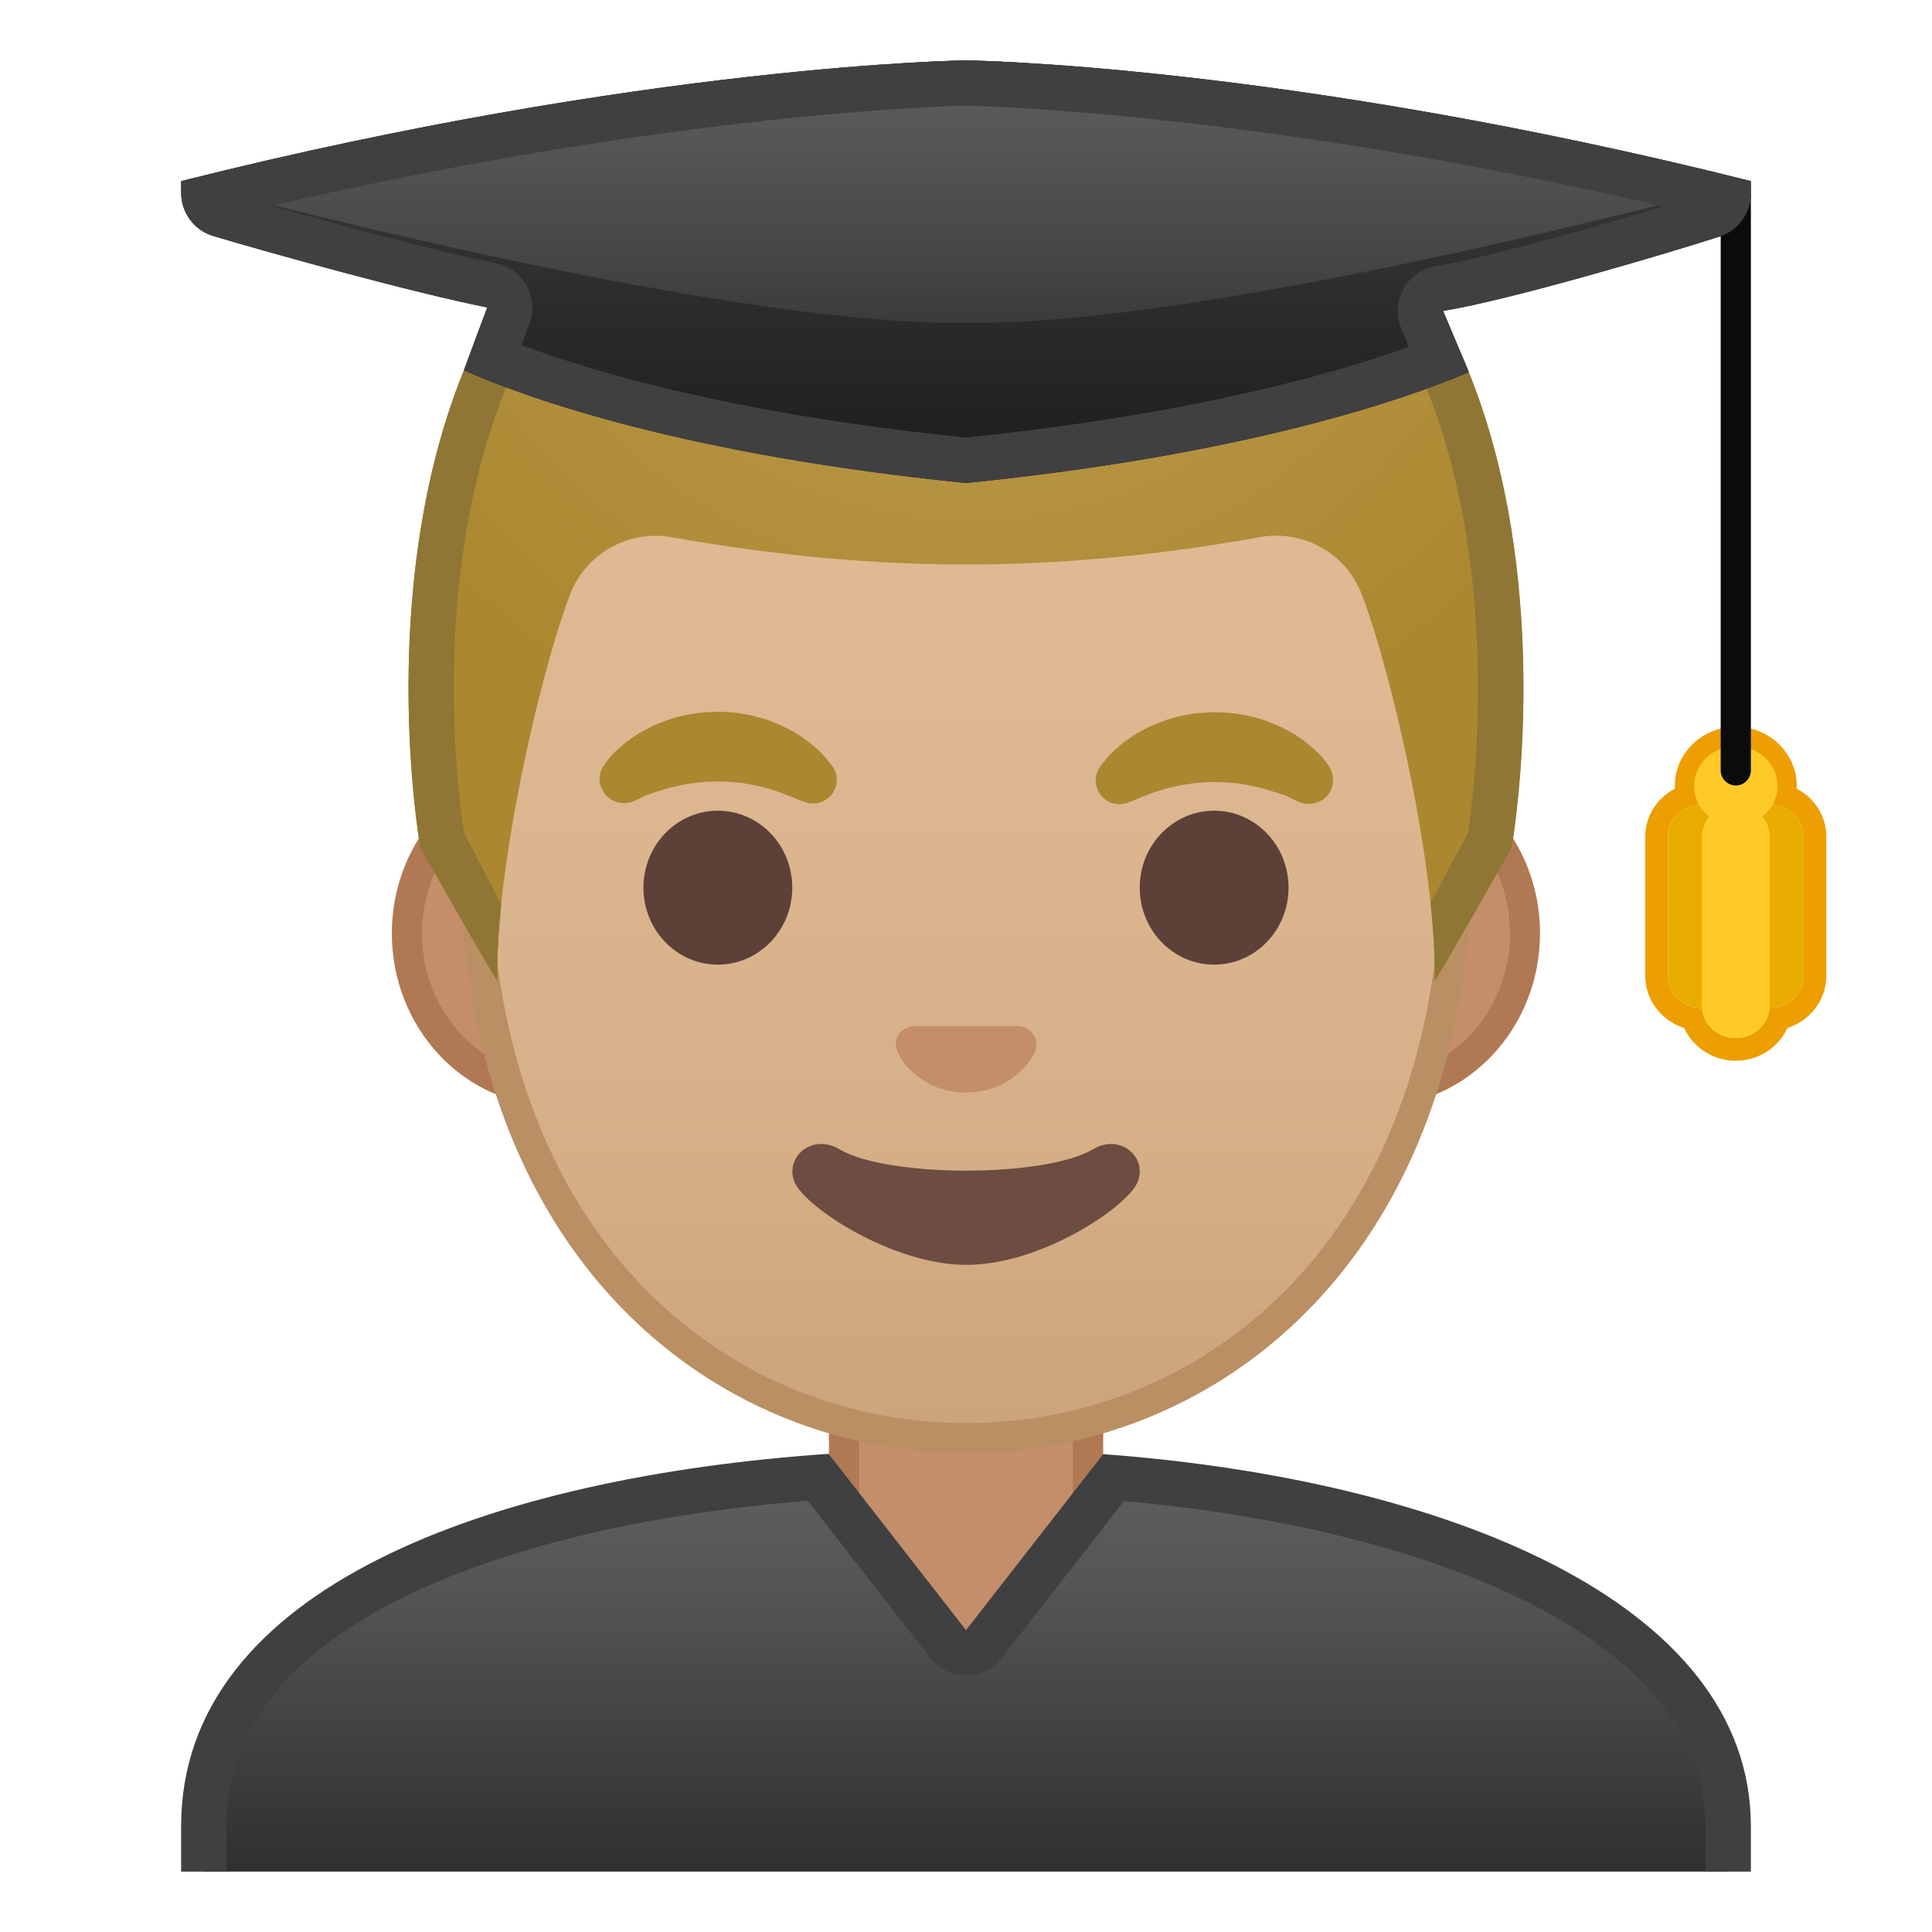 <svg enable-background="new 0 0 128 128" viewBox="0 0 128 128" xmlns="http://www.w3.org/2000/svg" xmlns:xlink="http://www.w3.org/1999/xlink"><defs><rect id="e" x="4" y="4" width="120" height="120"/></defs><clipPath id="a"><use xlink:href="#e"/></clipPath><g clip-path="url(#a)"><path d="M63.17,115.23c-4,0-7.26-3.22-7.26-7.17V91.08h16.16v16.98c0,3.96-3.25,7.17-7.26,7.17H63.17z" fill="#C48E6A"/><path d="m71.08 92.08v15.98c0 3.4-2.81 6.17-6.26 6.17h-1.65c-3.45 0-6.26-2.77-6.26-6.17v-15.98h14.17m2-2h-18.16v17.98c0 4.51 3.7 8.17 8.26 8.17h1.65c4.56 0 8.26-3.66 8.26-8.17v-17.98h-0.01z" fill="#B07853"/></g><g clip-path="url(#a)"><linearGradient id="d" x1="64" x2="64" y1="96.096" y2="130.18" gradientUnits="userSpaceOnUse"><stop stop-color="#616161" offset=".003"/><stop stop-color="#545454" offset=".277"/><stop stop-color="#323232" offset=".783"/><stop stop-color="#212121" offset="1"/></linearGradient><path d="M13.5,130.5v-9.51c0-18.37,30.15-22.31,40.7-23.12l8.61,11.05 c0.28,0.37,0.72,0.58,1.18,0.58s0.9-0.21,1.18-0.58l8.6-11.03c18.97,1.56,40.72,8.49,40.72,23.09v9.51H13.5z" fill="url(#d)"/><path d="m53.52 99.43 8.12 10.42c0.56 0.72 1.44 1.15 2.36 1.15s1.8-0.43 2.37-1.16l8.1-10.39c10.75 0.96 20.35 3.39 27.15 6.91 7.55 3.91 11.38 8.83 11.38 14.62v8.02h-98v-8.01c0-6.13 3.83-11.17 11.39-14.99 6.74-3.41 16.09-5.67 27.13-6.57m1.38-3.11c-22.42 1.54-42.9 8.9-42.9 24.67v11.01h104v-11.01c0-14.9-20.38-22.98-42.91-24.65l-9.09 11.66-9.1-11.68z" fill="#404042"/></g><g clip-path="url(#a)"><path d="m36.67 72.26c-5.36 0-9.71-4.67-9.71-10.41s4.36-10.41 9.71-10.41h54.65c5.36 0 9.71 4.67 9.71 10.41s-4.36 10.41-9.71 10.41h-54.65z" fill="#C48E6A"/><path d="m91.33 52.43c4.8 0 8.71 4.22 8.71 9.41s-3.91 9.41-8.71 9.41h-54.66c-4.8 0-8.71-4.22-8.71-9.41s3.91-9.41 8.71-9.41h54.66m0-2h-54.66c-5.89 0-10.71 5.14-10.71 11.41 0 6.28 4.82 11.41 10.71 11.41h54.65c5.89 0 10.71-5.14 10.71-11.41 0.01-6.27-4.81-11.41-10.7-11.41z" fill="#B07853"/><linearGradient id="c" x1="64" x2="64" y1="94.591" y2="12.825" gradientUnits="userSpaceOnUse"><stop stop-color="#CCA47A" offset="0"/><stop stop-color="#D6B088" offset=".257"/><stop stop-color="#DEB892" offset=".589"/><stop stop-color="#E0BB95" offset="1"/></linearGradient><path d="m64 95.27c-15.66 0-32.52-12.14-32.52-38.81 0-12.38 3.56-23.79 10.02-32.13 6.05-7.8 14.25-12.27 22.5-12.27s16.45 4.47 22.5 12.27c6.46 8.34 10.02 19.75 10.02 32.13 0 12.09-3.51 22.19-10.14 29.21-5.86 6.19-13.81 9.6-22.38 9.6z" fill="url(#c)"/><path d="m64 13.07c7.94 0 15.85 4.33 21.71 11.88 6.33 8.16 9.81 19.35 9.81 31.52 0 11.83-3.41 21.7-9.87 28.52-5.67 5.99-13.36 9.29-21.65 9.29s-15.98-3.3-21.65-9.29c-6.46-6.82-9.87-16.69-9.87-28.52 0-12.16 3.49-23.35 9.81-31.52 5.86-7.55 13.77-11.88 21.71-11.88m0-2c-17.4 0-33.52 18.61-33.52 45.39 0 26.64 16.61 39.81 33.52 39.81s33.52-13.17 33.52-39.81c0-26.78-16.12-45.39-33.52-45.39z" fill="#BA8F63"/><path d="m39.99 50.73s0.13-0.19 0.38-0.51c0.07-0.08 0.12-0.16 0.22-0.26 0.11-0.11 0.23-0.22 0.37-0.34s0.28-0.24 0.43-0.38c0.15-0.13 0.31-0.23 0.48-0.35 0.17-0.11 0.34-0.24 0.53-0.35 0.19-0.1 0.4-0.21 0.6-0.32 0.21-0.12 0.43-0.21 0.66-0.3s0.47-0.18 0.71-0.27c0.49-0.14 1-0.29 1.54-0.36 0.53-0.1 1.08-0.11 1.63-0.14 0.55 0.03 1.09 0.03 1.63 0.14 0.53 0.07 1.05 0.22 1.54 0.36 0.24 0.08 0.48 0.17 0.71 0.27 0.23 0.09 0.45 0.18 0.66 0.3 0.21 0.11 0.41 0.22 0.6 0.32 0.19 0.11 0.36 0.24 0.53 0.35 0.17 0.12 0.33 0.22 0.47 0.34s0.27 0.24 0.4 0.35c0.12 0.11 0.24 0.21 0.34 0.31s0.18 0.21 0.26 0.29c0.31 0.36 0.46 0.57 0.46 0.57 0.51 0.7 0.35 1.69-0.36 2.19-0.43 0.31-0.96 0.37-1.43 0.21l-0.29-0.1s-0.19-0.07-0.49-0.2c-0.08-0.03-0.15-0.07-0.25-0.11-0.1-0.03-0.19-0.07-0.3-0.11-0.21-0.08-0.44-0.17-0.7-0.25-0.13-0.04-0.26-0.09-0.4-0.13-0.14-0.03-0.28-0.07-0.43-0.11-0.07-0.02-0.15-0.04-0.22-0.06-0.08-0.01-0.15-0.03-0.23-0.04-0.16-0.03-0.31-0.07-0.47-0.1-0.33-0.04-0.66-0.11-1-0.12-0.34-0.04-0.69-0.03-1.03-0.05-0.35 0.02-0.7 0.01-1.03 0.05-0.34 0.02-0.67 0.09-1 0.12-0.16 0.03-0.31 0.07-0.47 0.1-0.08 0.01-0.16 0.03-0.23 0.04-0.07 0.02-0.15 0.04-0.22 0.06-0.15 0.04-0.29 0.07-0.43 0.11s-0.27 0.09-0.4 0.13-0.25 0.08-0.37 0.11c-0.1 0.04-0.2 0.07-0.29 0.1s-0.18 0.06-0.27 0.09c-0.1 0.04-0.2 0.1-0.29 0.14-0.36 0.18-0.57 0.27-0.57 0.27-0.83 0.34-1.77-0.05-2.11-0.87-0.24-0.48-0.16-1.06 0.13-1.49z" fill="#AB872F"/><ellipse cx="47.56" cy="58.81" rx="4.93" ry="5.1" fill="#5D4037"/><path d="m86.05 53.13s-0.22-0.09-0.57-0.27c-0.09-0.04-0.19-0.1-0.29-0.14-0.09-0.02-0.18-0.06-0.27-0.09s-0.19-0.07-0.29-0.1c-0.12-0.04-0.24-0.07-0.37-0.11s-0.26-0.09-0.4-0.13-0.28-0.07-0.43-0.11c-0.07-0.02-0.15-0.04-0.22-0.06-0.08-0.01-0.15-0.03-0.23-0.04-0.16-0.03-0.31-0.07-0.47-0.1-0.33-0.04-0.66-0.11-1-0.12-0.34-0.04-0.69-0.03-1.03-0.05-0.35 0.02-0.7 0.01-1.03 0.05-0.34 0.02-0.67 0.09-1 0.12-0.16 0.03-0.31 0.07-0.47 0.1-0.08 0.01-0.16 0.03-0.23 0.04-0.07 0.02-0.15 0.04-0.22 0.06-0.15 0.04-0.29 0.08-0.43 0.11-0.14 0.04-0.27 0.09-0.4 0.13-0.26 0.07-0.49 0.16-0.7 0.25-0.11 0.04-0.2 0.08-0.3 0.11-0.09 0.04-0.17 0.08-0.25 0.11-0.3 0.13-0.49 0.2-0.49 0.2l-0.28 0.1c-0.82 0.29-1.72-0.15-2-0.97-0.17-0.5-0.08-1.03 0.21-1.44 0 0 0.16-0.22 0.46-0.57 0.08-0.09 0.16-0.19 0.26-0.29s0.22-0.2 0.34-0.31 0.26-0.23 0.4-0.35 0.31-0.22 0.47-0.34c0.17-0.12 0.34-0.24 0.53-0.35 0.19-0.1 0.4-0.21 0.6-0.32 0.21-0.12 0.43-0.21 0.66-0.3s0.46-0.18 0.71-0.27c0.49-0.14 1-0.29 1.54-0.36 0.53-0.1 1.08-0.11 1.63-0.14 0.55 0.03 1.09 0.03 1.63 0.14 0.53 0.06 1.05 0.22 1.54 0.36 0.24 0.08 0.48 0.17 0.71 0.27 0.23 0.09 0.45 0.18 0.66 0.3 0.21 0.11 0.41 0.22 0.6 0.32 0.19 0.11 0.36 0.24 0.53 0.35 0.17 0.12 0.32 0.22 0.48 0.35 0.15 0.13 0.3 0.26 0.43 0.38s0.26 0.23 0.37 0.34c0.09 0.1 0.15 0.18 0.22 0.26 0.25 0.31 0.38 0.51 0.38 0.51 0.5 0.74 0.31 1.74-0.43 2.25-0.49 0.28-1.07 0.32-1.56 0.12z" fill="#AB872F"/><ellipse cx="80.44" cy="58.81" rx="4.93" ry="5.1" fill="#5D4037"/><path d="m67.86 68.06c-0.11-0.04-0.21-0.07-0.32-0.08h-7.07c-0.11 0.01-0.22 0.04-0.32 0.08-0.64 0.26-0.99 0.92-0.69 1.63s1.71 2.69 4.55 2.69 4.25-1.99 4.55-2.69c0.29-0.71-0.06-1.37-0.7-1.63z" fill="#C48E6A"/><path d="m72.42 76.14c-3.19 1.89-13.63 1.89-16.81 0-1.83-1.09-3.7 0.58-2.94 2.24 0.75 1.63 6.45 5.42 11.37 5.42s10.55-3.79 11.3-5.42c0.75-1.66-1.09-3.33-2.92-2.24z" fill="#6D4C41"/><defs><path id="b" d="m64 4.03h-0.02s-0.01 0-0.02 0c-45.43 0.24-36.12 52.14-36.12 52.14s5.1 8.99 5.1 8.81c-0.03-1.41 0.46-6.89 0.46-6.89l-2.68-2.92s3.89-25.44 6.79-24.91c4.45 0.81 26.54 2 26.57 2 7.83 0 14.92-0.36 19.37-1.17 2.9-0.53 9.64 1.7 10.68 4.45 1.33 3.54 3.13 19.71 3.13 19.71l-2.68 2.83s0.49 5.51 0.46 6.89c0 0.18 5.1-8.81 5.1-8.81s9.3-51.89-36.14-52.13z"/></defs><clipPath><use xlink:href="#b"/></clipPath><radialGradient id="n" cx="64.26" cy="4.274" r="48.85" gradientUnits="userSpaceOnUse"><stop stop-color="#BFA055" offset="0"/><stop stop-color="#AB872F" offset="1"/></radialGradient><path d="m64.02 4.03h-0.02s-0.01 0-0.02 0c-45.43 0.24-36.13 52.14-36.13 52.14s5.1 8.99 5.1 8.81c-0.16-7.25 2.74-20.09 4.8-25.55 1.04-2.76 3.9-4.36 6.79-3.83 4.46 0.8 11.55 1.8 19.38 1.8h0.08 0.08c7.83 0 14.92-1 19.37-1.81 2.9-0.53 5.76 1.08 6.79 3.83 2.06 5.47 4.96 18.3 4.8 25.55 0 0.18 5.1-8.81 5.1-8.81s9.31-51.89-36.12-52.13z" fill="url(#n)"/><path d="m64.02 4.03h-0.02s-0.01 0-0.02 0c-45.43 0.24-36.13 52.14-36.13 52.14s5 8.81 5.1 8.81c-0.03-1.48 0.07-3.2 0.26-5.03-0.12-0.29-2.46-4.75-2.48-4.79-0.24-1.6-0.93-6.98-0.55-13.56 0.41-7.04 2.17-16.96 8.22-24.22 5.67-6.8 14.27-10.28 25.56-10.35h0.04c11.32 0.06 19.93 3.54 25.6 10.35 10.81 12.96 8.18 34.33 7.67 37.79-0.02 0.04-2.46 4.58-2.49 4.65 0.2 1.89 0.31 3.65 0.27 5.17 0.09 0 5.1-8.81 5.1-8.81s9.3-51.91-36.13-52.15z" fill="#8F7635"/></g><ellipse cx="108.2" cy="58.08" rx=".09" ry="0" clip-path="url(#a)" fill="#FBC11B"/><g clip-path="url(#a)"><linearGradient id="m" x1="64" x2="64" y1="-.333" y2="28.307" gradientUnits="userSpaceOnUse"><stop stop-color="#424242" offset=".003"/><stop stop-color="#353535" offset=".472"/><stop stop-color="#212121" offset="1"/></linearGradient><path d="M116,12C85.17,4.25,64,4,64,4s-21.17,0.25-52,8v0.77c0,1.33,0.87,2.5,2.14,2.87 c3.72,1.11,13.09,3.72,18.14,4.73c0,0-1.55,4.15-1.54,4.16c0,0,0.14,0.06,0.22,0.1C35.18,26.47,45.49,30.13,64,32 c18.24-1.84,28.84-5.43,33.31-7.34c0.01-0.01-1.7-4.06-1.7-4.06c4.5-0.74,14.58-3.73,18.3-4.92c1.25-0.4,2.09-1.55,2.09-2.86V12z " fill="url(#m)"/></g><linearGradient id="l" x1="64" x2="64" y1="-.167" y2="30.833" gradientUnits="userSpaceOnUse"><stop stop-color="#616161" offset=".003"/><stop stop-color="#5A5A5A" offset=".227"/><stop stop-color="#464646" offset=".557"/><stop stop-color="#262626" offset=".951"/><stop stop-color="#212121" offset="1"/></linearGradient><path d="m64 4s-21.17 0.25-52 8c0 0 35.41 9.67 52 9.38 16.59 0.29 52-9.38 52-9.38-30.83-7.75-52-8-52-8z" clip-path="url(#a)" fill="url(#l)"/><g clip-path="url(#a)"><path d="m115 49.65c1.4 0 2.54 1.08 2.54 2.42 0 0.11-0.02 0.21-0.03 0.31 0.01 0.1 0.03 0.21 0.03 0.31 0 0.21-0.04 0.42-0.09 0.63 1.15 0.1 2.05 1 2.05 2.12v9.2c0 1.18-1.01 2.14-2.25 2.14h-0.02c-0.08 1.11-1.05 1.99-2.23 1.99s-2.15-0.88-2.23-1.99h-0.02c-1.24 0-2.25-0.96-2.25-2.14v-9.2c0-1.12 0.9-2.02 2.05-2.12-0.05-0.21-0.09-0.42-0.09-0.63 0-0.11 0.02-0.21 0.03-0.31-0.01-0.1-0.03-0.21-0.03-0.31 0-1.34 1.14-2.42 2.54-2.42m0-1.5c-2.23 0-4.04 1.76-4.04 3.92 0 0.06 0 0.12 0.01 0.18-1.18 0.61-1.97 1.81-1.97 3.2v9.2c0 1.61 1.08 2.98 2.58 3.46 0.59 1.28 1.91 2.17 3.42 2.17s2.83-0.89 3.42-2.17c1.5-0.48 2.58-1.85 2.58-3.46v-9.2c0-1.38-0.78-2.59-1.97-3.2 0-0.06 0.01-0.12 0.01-0.18 0-2.16-1.81-3.92-4.04-3.92z" fill="#ED9E00"/><path d="m117.25 53.3c-1.24 0-2.25 0.96-2.25 2.14v9.2c0 1.18 1.01 2.14 2.25 2.14s2.25-0.96 2.25-2.14v-9.2c0-1.18-1.01-2.14-2.25-2.14z" fill="#E8AD00"/><path d="m112.75 53.3c-1.24 0-2.25 0.96-2.25 2.14v9.2c0 1.18 1.01 2.14 2.25 2.14s2.25-0.96 2.25-2.14v-9.2c0-1.18-1.01-2.14-2.25-2.14z" fill="#E8AD00"/><path d="m115 53.3c-1.24 0-2.25 0.96-2.25 2.14v11.19c0 1.18 1.01 2.14 2.25 2.14s2.25-0.96 2.25-2.14v-11.19c0-1.18-1.01-2.14-2.25-2.14z" fill="#FFCA28"/><ellipse cx="115" cy="52.07" rx="2.76" ry="2.63" fill="#FFCA28"/><path d="m115 52.04c-0.55 0-1-0.45-1-1v-38c0-0.55 0.45-1 1-1s1 0.45 1 1v38c0 0.55-0.45 1-1 1z" fill="#0C0B0B"/></g><g clip-path="url(#a)"><path d="m64 7c0.94 0.02 19.37 0.43 46.2 6.68-4.6 1.39-11.64 3.38-15.08 3.95-0.91 0.15-1.69 0.71-2.14 1.51-0.44 0.8-0.49 1.77-0.14 2.62 0.16 0.37 0.34 0.8 0.51 1.22-4.94 1.77-14.42 4.47-29.36 6.01-14.96-1.53-24.31-4.21-29.44-6.13 0.19-0.5 0.37-1.01 0.53-1.43 0.31-0.82 0.24-1.74-0.19-2.51s-1.17-1.31-2.03-1.48c-3.91-0.78-10.51-2.56-14.87-3.8 26.68-6.2 45.08-6.62 46.01-6.64m0-3s-21.17 0.25-52 8v0.77c0 1.33 0.87 2.5 2.14 2.87 3.72 1.11 13.09 3.72 18.14 4.73 0 0-1.55 4.15-1.54 4.16 0 0 0.14 0.06 0.22 0.1 4.22 1.84 14.53 5.5 33.04 7.37 18.24-1.84 28.84-5.43 33.31-7.34 0.01-0.01-1.7-4.06-1.7-4.06 4.5-0.74 14.58-3.73 18.3-4.92 1.25-0.4 2.09-1.55 2.09-2.86v-0.82c-30.83-7.75-52-8-52-8z" fill="#404042"/></g><g display="none"><g display="inline"><g opacity=".6"><circle cx="-94.33" cy="64" r="28" fill="none" opacity=".61" stroke="#000" stroke-miterlimit="10" stroke-width=".263"/><line x1="-74.33" x2="-74.33" y2="128" fill="none" opacity=".61" stroke="#000" stroke-miterlimit="10" stroke-width=".25"/><line x1="-114.33" x2="-114.33" y2="128" fill="none" opacity=".61" stroke="#000" stroke-miterlimit="10" stroke-width=".25"/><line x1="-94.33" x2="-94.33" y2="128" fill="none" opacity=".61" stroke="#000" stroke-miterlimit="10" stroke-width=".25"/><line x1="-30.33" x2="-158.33" y1="64" y2="64" fill="none" opacity=".61" stroke="#000" stroke-miterlimit="10" stroke-width=".25"/><line x1="-30.33" x2="-158.33" y1="44" y2="44" fill="none" opacity=".61" stroke="#000" stroke-miterlimit="10" stroke-width=".25"/><line x1="-30.33" x2="-158.33" y1="83.75" y2="83.75" fill="none" opacity=".61" stroke="#000" stroke-miterlimit="10" stroke-width=".25"/><line x1="-30.33" x2="-158.33" y1="128" fill="none" opacity=".61" stroke="#000" stroke-miterlimit="10" stroke-width=".25"/><line x1="-158.33" x2="-30.33" y1="128" fill="none" opacity=".61" stroke="#000" stroke-miterlimit="10" stroke-width=".25"/><g opacity=".61"><path d="m-94.33 4.26c32.94 0 59.74 26.8 59.74 59.74s-26.8 59.74-59.74 59.74-59.74-26.8-59.74-59.74 26.79-59.74 59.74-59.74m0-0.26c-33.14 0-60 26.86-60 60s26.86 60 60 60 60-26.86 60-60-26.87-60-60-60z"/></g><path d="m-50.36 115.97h-87.94c-4.42 0-8.03-3.61-8.03-8.03v-87.91c0-4.42 3.61-8.03 8.03-8.03h87.94c4.42 0 8.03 3.61 8.03 8.03v87.91c0 4.42-3.62 8.03-8.03 8.03z" fill="none" opacity=".61" stroke="#000" stroke-miterlimit="10" stroke-width=".258"/><path d="m-58.33 124h-72c-4.4 0-8-3.6-8-8v-104c0-4.4 3.6-8 8-8h72c4.4 0 8 3.6 8 8v104c0 4.4-3.6 8-8 8z" fill="none" opacity=".61" stroke="#000" stroke-miterlimit="10" stroke-width=".263"/><path d="m-44.57 108h-99.54c-5.63 0-10.23-4.6-10.23-10.23v-67.49c0-5.63 4.6-10.23 10.23-10.23h99.54c5.63 0 10.23 4.6 10.23 10.23v67.48c0.01 5.64-4.6 10.24-10.23 10.24z" fill="none" opacity=".61" stroke="#000" stroke-miterlimit="10" stroke-width=".263"/></g><g opacity=".2"><defs><rect id="g" x="-158.33" width="128" height="128" opacity=".2"/></defs><clipPath id="k"><use xlink:href="#g"/></clipPath><g clip-path="url(#k)"><g fill="none" stroke="#000" stroke-miterlimit="10" stroke-width=".25"><line x1="-186.33" x2="-186.33" y1="160" y2="-32"/><line x1="-182.33" x2="-182.33" y1="160" y2="-32"/><line x1="-178.33" x2="-178.33" y1="160" y2="-32"/><line x1="-174.33" x2="-174.33" y1="160" y2="-32"/><line x1="-170.33" x2="-170.33" y1="160" y2="-32"/><line x1="-166.33" x2="-166.33" y1="160" y2="-32"/><line x1="-162.33" x2="-162.33" y1="160" y2="-32"/><line x1="-158.33" x2="-158.33" y1="160" y2="-32"/><line x1="-154.33" x2="-154.33" y1="160" y2="-32"/><line x1="-150.33" x2="-150.33" y1="160" y2="-32"/><line x1="-146.33" x2="-146.33" y1="160" y2="-32"/><line x1="-142.33" x2="-142.33" y1="160" y2="-32"/><line x1="-138.33" x2="-138.33" y1="160" y2="-32"/><line x1="-134.33" x2="-134.33" y1="160" y2="-32"/><line x1="-130.33" x2="-130.33" y1="160" y2="-32"/><line x1="-126.33" x2="-126.33" y1="160" y2="-32"/><line x1="-122.33" x2="-122.33" y1="160" y2="-32"/><line x1="-118.33" x2="-118.33" y1="160" y2="-32"/><line x1="-114.33" x2="-114.33" y1="160" y2="-32"/><line x1="-110.33" x2="-110.33" y1="160" y2="-32"/><line x1="-106.33" x2="-106.33" y1="160" y2="-32"/><line x1="-102.33" x2="-102.33" y1="160" y2="-32"/><line x1="-98.33" x2="-98.33" y1="160" y2="-32"/><line x1="-94.33" x2="-94.33" y1="160" y2="-32"/><line x1="-90.33" x2="-90.33" y1="160" y2="-32"/><line x1="-86.33" x2="-86.33" y1="160" y2="-32"/><line x1="-82.33" x2="-82.33" y1="160" y2="-32"/><line x1="-78.33" x2="-78.33" y1="160" y2="-32"/><line x1="-74.33" x2="-74.33" y1="160" y2="-32"/><line x1="-70.33" x2="-70.33" y1="160" y2="-32"/><line x1="-66.33" x2="-66.33" y1="160" y2="-32"/><line x1="-62.33" x2="-62.33" y1="160" y2="-32"/><line x1="-58.33" x2="-58.33" y1="160" y2="-32"/><line x1="-54.33" x2="-54.33" y1="160" y2="-32"/><line x1="-50.33" x2="-50.33" y1="160" y2="-32"/><line x1="-46.33" x2="-46.33" y1="160" y2="-32"/><line x1="-42.33" x2="-42.33" y1="160" y2="-32"/><line x1="-38.33" x2="-38.33" y1="160" y2="-32"/><line x1="-34.33" x2="-34.33" y1="160" y2="-32"/><line x1="-30.33" x2="-30.33" y1="160" y2="-32"/><line x1="-26.33" x2="-26.33" y1="160" y2="-32"/><line x1="-22.33" x2="-22.33" y1="160" y2="-32"/><line x1="-21.33" x2="-21.33" y1="166.05" y2="-25.95"/><line x1="-14.33" x2="-14.33" y1="160" y2="-32"/><line x1="-10.33" x2="-10.33" y1="160" y2="-32"/><line x1="-6.33" x2="-6.33" y1="160" y2="-32"/><line x1="-2.33" x2="-2.33" y1="160" y2="-32"/></g><g fill="none" stroke="#000" stroke-miterlimit="10" stroke-width=".25"><line x1="-190.33" x2="1.67" y1="-28" y2="-28"/><line x1="-190.33" x2="1.67" y1="-24" y2="-24"/><line x1="-190.33" x2="1.67" y1="-20" y2="-20"/><line x1="-190.33" x2="1.67" y1="-16" y2="-16"/><line x1="-190.33" x2="1.67" y1="-12" y2="-12"/><line x1="-190.33" x2="1.67" y1="-8" y2="-8"/><line x1="-190.33" x2="1.67" y1="-4" y2="-4"/><line x1="-190.33" x2="1.67"/><line x1="-190.33" x2="1.67" y1="4" y2="4"/><line x1="-190.33" x2="1.67" y1="8" y2="8"/><line x1="-190.33" x2="1.67" y1="12" y2="12"/><line x1="-190.33" x2="1.67" y1="16" y2="16"/><line x1="-190.33" x2="1.67" y1="20" y2="20"/><line x1="-190.33" x2="1.67" y1="24" y2="24"/><line x1="-190.33" x2="1.67" y1="28" y2="28"/><line x1="-190.33" x2="1.67" y1="32" y2="32"/><line x1="-190.33" x2="1.67" y1="36" y2="36"/><line x1="-190.33" x2="1.67" y1="40" y2="40"/><line x1="-190.33" x2="1.67" y1="44" y2="44"/><line x1="-190.33" x2="1.67" y1="48" y2="48"/><line x1="-190.33" x2="1.67" y1="52" y2="52"/><line x1="-190.33" x2="1.67" y1="56" y2="56"/><line x1="-190.33" x2="1.67" y1="60" y2="60"/><line x1="-190.33" x2="1.67" y1="64" y2="64"/><line x1="-190.33" x2="1.67" y1="68" y2="68"/><line x1="-190.33" x2="1.67" y1="72" y2="72"/><line x1="-190.33" x2="1.67" y1="76" y2="76"/><line x1="-190.33" x2="1.67" y1="80" y2="80"/><line x1="-190.33" x2="1.67" y1="84" y2="84"/><line x1="-190.33" x2="1.67" y1="88" y2="88"/><line x1="-190.33" x2="1.67" y1="92" y2="92"/><line x1="-190.33" x2="1.67" y1="96" y2="96"/><line x1="-190.33" x2="1.67" y1="100" y2="100"/><line x1="-190.33" x2="1.67" y1="104" y2="104"/><line x1="-190.33" x2="1.67" y1="108" y2="108"/><line x1="-190.33" x2="1.67" y1="112" y2="112"/><line x1="-190.33" x2="1.67" y1="116" y2="116"/><line x1="-190.33" x2="1.67" y1="120" y2="120"/><line x1="-190.33" x2="1.67" y1="124" y2="124"/><line x1="-190.33" x2="1.67" y1="128" y2="128"/><line x1="-190.33" x2="1.67" y1="132" y2="132"/><line x1="-190.33" x2="1.67" y1="136" y2="136"/><line x1="-190.33" x2="1.67" y1="140" y2="140"/><line x1="-190.33" x2="1.67" y1="144" y2="144"/><line x1="-190.33" x2="1.67" y1="148" y2="148"/><line x1="-190.33" x2="1.67" y1="152" y2="152"/><line x1="-190.33" x2="1.67" y1="156" y2="156"/></g><path d="m1.42-31.75v191.5h-191.5v-191.5h191.5m0.25-0.25h-192v192h192v-192z"/></g></g><g fill="#F44336"><rect x="-158.33" width="4" height="128" opacity=".3"/><rect x="-34.33" width="4" height="128" opacity=".3"/><rect transform="matrix(-1.837e-16 1 -1 -1.837e-16 -92.333 96.333)" x="-96.33" y="-58" width="4" height="120" opacity=".3"/><rect transform="matrix(-1.837e-16 1 -1 -1.837e-16 31.667 220.33)" x="-96.33" y="66" width="4" height="120" opacity=".3"/></g></g><g display="inline"><g opacity=".6"><circle cx="53.67" cy="64" r="28" fill="none" opacity=".61" stroke="#000" stroke-miterlimit="10" stroke-width=".263"/><line x1="73.67" x2="73.67" y2="128" fill="none" opacity=".61" stroke="#000" stroke-miterlimit="10" stroke-width=".25"/><line x1="33.67" x2="33.67" y2="128" fill="none" opacity=".61" stroke="#000" stroke-miterlimit="10" stroke-width=".25"/><line x1="53.67" x2="53.67" y2="128" fill="none" opacity=".61" stroke="#000" stroke-miterlimit="10" stroke-width=".25"/><line x1="117.67" x2="-10.33" y1="64" y2="64" fill="none" opacity=".61" stroke="#000" stroke-miterlimit="10" stroke-width=".25"/><line x1="117.67" x2="-10.33" y1="44" y2="44" fill="none" opacity=".61" stroke="#000" stroke-miterlimit="10" stroke-width=".25"/><line x1="117.67" x2="-10.33" y1="83.75" y2="83.75" fill="none" opacity=".61" stroke="#000" stroke-miterlimit="10" stroke-width=".25"/><line x1="117.67" x2="-10.33" y1="128" fill="none" opacity=".61" stroke="#000" stroke-miterlimit="10" stroke-width=".25"/><line x1="-10.33" x2="117.67" y1="128" fill="none" opacity=".61" stroke="#000" stroke-miterlimit="10" stroke-width=".25"/><g opacity=".61"><path d="m53.67 4.26c32.94 0 59.74 26.8 59.74 59.74s-26.8 59.74-59.74 59.74-59.75-26.8-59.75-59.74 26.8-59.74 59.75-59.74m0-0.26c-33.14 0-60 26.86-60 60s26.86 60 60 60 60-26.86 60-60-26.87-60-60-60z"/></g><path d="m97.64 115.97h-87.94c-4.42 0-8.03-3.61-8.03-8.03v-87.91c0-4.42 3.61-8.03 8.03-8.03h87.94c4.42 0 8.03 3.61 8.03 8.03v87.91c0 4.42-3.62 8.03-8.03 8.03z" fill="none" opacity=".61" stroke="#000" stroke-miterlimit="10" stroke-width=".258"/><path d="m89.67 124h-72c-4.4 0-8-3.6-8-8v-104c0-4.4 3.6-8 8-8h72c4.4 0 8 3.6 8 8v104c0 4.4-3.6 8-8 8z" fill="none" opacity=".61" stroke="#000" stroke-miterlimit="10" stroke-width=".263"/><path d="m103.43 108h-99.53c-5.63 0-10.23-4.6-10.23-10.23v-67.49c0-5.63 4.6-10.23 10.23-10.23h99.54c5.63 0 10.23 4.6 10.23 10.23v67.48c0 5.64-4.61 10.24-10.24 10.24z" fill="none" opacity=".61" stroke="#000" stroke-miterlimit="10" stroke-width=".263"/></g><g opacity=".2"><defs><rect id="f" x="-10.33" width="128" height="128" opacity=".2"/></defs><clipPath id="j"><use xlink:href="#f"/></clipPath><g clip-path="url(#j)"><g fill="none" stroke="#000" stroke-miterlimit="10" stroke-width=".25"><line x1="-38.33" x2="-38.33" y1="160" y2="-32"/><line x1="-34.33" x2="-34.33" y1="160" y2="-32"/><line x1="-30.33" x2="-30.33" y1="160" y2="-32"/><line x1="-26.33" x2="-26.33" y1="160" y2="-32"/><line x1="-22.33" x2="-22.33" y1="160" y2="-32"/><line x1="-18.33" x2="-18.33" y1="160" y2="-32"/><line x1="-14.33" x2="-14.33" y1="160" y2="-32"/><line x1="-10.33" x2="-10.33" y1="160" y2="-32"/><line x1="-6.33" x2="-6.33" y1="160" y2="-32"/><line x1="-2.33" x2="-2.33" y1="160" y2="-32"/><line x1="1.67" x2="1.67" y1="160" y2="-32"/><line x1="5.67" x2="5.67" y1="160" y2="-32"/><line x1="9.67" x2="9.67" y1="160" y2="-32"/><line x1="13.67" x2="13.67" y1="160" y2="-32"/><line x1="17.67" x2="17.67" y1="160" y2="-32"/><line x1="21.67" x2="21.67" y1="160" y2="-32"/><line x1="25.67" x2="25.67" y1="160" y2="-32"/><line x1="29.67" x2="29.67" y1="160" y2="-32"/><line x1="33.67" x2="33.67" y1="160" y2="-32"/><line x1="37.67" x2="37.67" y1="160" y2="-32"/><line x1="41.67" x2="41.67" y1="160" y2="-32"/><line x1="45.67" x2="45.67" y1="160" y2="-32"/><line x1="49.67" x2="49.67" y1="160" y2="-32"/><line x1="53.67" x2="53.67" y1="160" y2="-32"/><line x1="57.67" x2="57.67" y1="160" y2="-32"/><line x1="61.67" x2="61.67" y1="160" y2="-32"/><line x1="65.67" x2="65.67" y1="160" y2="-32"/><line x1="69.67" x2="69.67" y1="160" y2="-32"/><line x1="73.67" x2="73.67" y1="160" y2="-32"/><line x1="77.67" x2="77.67" y1="160" y2="-32"/><line x1="81.67" x2="81.67" y1="160" y2="-32"/><line x1="85.67" x2="85.67" y1="160" y2="-32"/><line x1="89.67" x2="89.67" y1="160" y2="-32"/><line x1="93.67" x2="93.67" y1="160" y2="-32"/><line x1="97.67" x2="97.67" y1="160" y2="-32"/><line x1="101.67" x2="101.67" y1="160" y2="-32"/><line x1="105.67" x2="105.67" y1="160" y2="-32"/><line x1="109.67" x2="109.67" y1="160" y2="-32"/><line x1="113.67" x2="113.67" y1="160" y2="-32"/><line x1="117.67" x2="117.67" y1="160" y2="-32"/><line x1="121.67" x2="121.67" y1="160" y2="-32"/><line x1="125.67" x2="125.67" y1="160" y2="-32"/><line x1="126.67" x2="126.67" y1="166.05" y2="-25.95"/><line x1="133.67" x2="133.67" y1="160" y2="-32"/><line x1="137.67" x2="137.67" y1="160" y2="-32"/><line x1="141.67" x2="141.67" y1="160" y2="-32"/><line x1="145.67" x2="145.67" y1="160" y2="-32"/></g><g fill="none" stroke="#000" stroke-miterlimit="10" stroke-width=".25"><line x1="-42.33" x2="149.67" y1="-28" y2="-28"/><line x1="-42.33" x2="149.67" y1="-24" y2="-24"/><line x1="-42.33" x2="149.67" y1="-20" y2="-20"/><line x1="-42.33" x2="149.67" y1="-16" y2="-16"/><line x1="-42.33" x2="149.67" y1="-12" y2="-12"/><line x1="-42.33" x2="149.67" y1="-8" y2="-8"/><line x1="-42.33" x2="149.67" y1="-4" y2="-4"/><line x1="-42.33" x2="149.67"/><line x1="-42.33" x2="149.67" y1="4" y2="4"/><line x1="-42.33" x2="149.67" y1="8" y2="8"/><line x1="-42.33" x2="149.67" y1="12" y2="12"/><line x1="-42.33" x2="149.67" y1="16" y2="16"/><line x1="-42.33" x2="149.67" y1="20" y2="20"/><line x1="-42.33" x2="149.67" y1="24" y2="24"/><line x1="-42.33" x2="149.67" y1="28" y2="28"/><line x1="-42.33" x2="149.67" y1="32" y2="32"/><line x1="-42.33" x2="149.67" y1="36" y2="36"/><line x1="-42.33" x2="149.67" y1="40" y2="40"/><line x1="-42.33" x2="149.67" y1="44" y2="44"/><line x1="-42.33" x2="149.67" y1="48" y2="48"/><line x1="-42.33" x2="149.67" y1="52" y2="52"/><line x1="-42.33" x2="149.67" y1="56" y2="56"/><line x1="-42.33" x2="149.67" y1="60" y2="60"/><line x1="-42.33" x2="149.67" y1="64" y2="64"/><line x1="-42.33" x2="149.67" y1="68" y2="68"/><line x1="-42.33" x2="149.67" y1="72" y2="72"/><line x1="-42.33" x2="149.67" y1="76" y2="76"/><line x1="-42.33" x2="149.67" y1="80" y2="80"/><line x1="-42.33" x2="149.67" y1="84" y2="84"/><line x1="-42.33" x2="149.67" y1="88" y2="88"/><line x1="-42.33" x2="149.67" y1="92" y2="92"/><line x1="-42.33" x2="149.67" y1="96" y2="96"/><line x1="-42.33" x2="149.67" y1="100" y2="100"/><line x1="-42.33" x2="149.67" y1="104" y2="104"/><line x1="-42.33" x2="149.67" y1="108" y2="108"/><line x1="-42.33" x2="149.67" y1="112" y2="112"/><line x1="-42.33" x2="149.67" y1="116" y2="116"/><line x1="-42.33" x2="149.67" y1="120" y2="120"/><line x1="-42.33" x2="149.67" y1="124" y2="124"/><line x1="-42.33" x2="149.67" y1="128" y2="128"/><line x1="-42.33" x2="149.67" y1="132" y2="132"/><line x1="-42.33" x2="149.67" y1="136" y2="136"/><line x1="-42.33" x2="149.67" y1="140" y2="140"/><line x1="-42.33" x2="149.67" y1="144" y2="144"/><line x1="-42.33" x2="149.67" y1="148" y2="148"/><line x1="-42.33" x2="149.67" y1="152" y2="152"/><line x1="-42.33" x2="149.67" y1="156" y2="156"/></g><path d="m149.42-31.75v191.5h-191.5v-191.5h191.5m0.25-0.25h-192v192h192v-192z"/></g></g><g fill="#F44336"><rect x="-10.33" width="4" height="128" opacity=".3"/><rect x="113.67" width="4" height="128" opacity=".3"/><rect transform="matrix(-1.837e-16 1 -1 -1.837e-16 55.667 -51.667)" x="51.67" y="-58" width="4" height="120" opacity=".3"/><rect transform="matrix(-1.837e-16 1 -1 -1.837e-16 179.67 72.333)" x="51.67" y="66" width="4" height="120" opacity=".3"/></g></g><g display="inline"><g opacity=".6"><circle cx="201.67" cy="64" r="28" fill="none" opacity=".61" stroke="#000" stroke-miterlimit="10" stroke-width=".263"/><line x1="221.67" x2="221.67" y2="128" fill="none" opacity=".61" stroke="#000" stroke-miterlimit="10" stroke-width=".25"/><line x1="181.67" x2="181.67" y2="128" fill="none" opacity=".61" stroke="#000" stroke-miterlimit="10" stroke-width=".25"/><line x1="201.67" x2="201.67" y2="128" fill="none" opacity=".61" stroke="#000" stroke-miterlimit="10" stroke-width=".25"/><line x1="265.67" x2="137.67" y1="64" y2="64" fill="none" opacity=".61" stroke="#000" stroke-miterlimit="10" stroke-width=".25"/><line x1="265.67" x2="137.67" y1="44" y2="44" fill="none" opacity=".61" stroke="#000" stroke-miterlimit="10" stroke-width=".25"/><line x1="265.67" x2="137.67" y1="83.75" y2="83.75" fill="none" opacity=".61" stroke="#000" stroke-miterlimit="10" stroke-width=".25"/><line x1="265.67" x2="137.67" y1="128" fill="none" opacity=".61" stroke="#000" stroke-miterlimit="10" stroke-width=".25"/><line x1="137.67" x2="265.67" y1="128" fill="none" opacity=".61" stroke="#000" stroke-miterlimit="10" stroke-width=".25"/><g opacity=".61"><path d="m201.67 4.26c32.94 0 59.74 26.8 59.74 59.74s-26.8 59.74-59.74 59.74-59.75-26.8-59.75-59.74 26.8-59.74 59.75-59.74m0-0.26c-33.14 0-60 26.86-60 60s26.86 60 60 60 60-26.86 60-60-26.87-60-60-60z"/></g><path d="m245.64 115.97h-87.94c-4.42 0-8.03-3.61-8.03-8.03v-87.91c0-4.42 3.61-8.03 8.03-8.03h87.94c4.42 0 8.03 3.61 8.03 8.03v87.91c0 4.42-3.62 8.03-8.03 8.03z" fill="none" opacity=".61" stroke="#000" stroke-miterlimit="10" stroke-width=".258"/><path d="m237.67 124h-72c-4.4 0-8-3.6-8-8v-104c0-4.4 3.6-8 8-8h72c4.4 0 8 3.6 8 8v104c0 4.4-3.6 8-8 8z" fill="none" opacity=".61" stroke="#000" stroke-miterlimit="10" stroke-width=".263"/><path d="m251.43 108h-99.53c-5.63 0-10.23-4.6-10.23-10.23v-67.49c0-5.63 4.6-10.23 10.23-10.23h99.54c5.63 0 10.23 4.6 10.23 10.23v67.48c0 5.64-4.61 10.24-10.24 10.24z" fill="none" opacity=".61" stroke="#000" stroke-miterlimit="10" stroke-width=".263"/></g><g opacity=".2"><defs><rect id="h" x="137.67" width="128" height="128" opacity=".2"/></defs><clipPath id="i"><use xlink:href="#h"/></clipPath><g clip-path="url(#i)"><g fill="none" stroke="#000" stroke-miterlimit="10" stroke-width=".25"><line x1="109.67" x2="109.67" y1="160" y2="-32"/><line x1="113.67" x2="113.67" y1="160" y2="-32"/><line x1="117.67" x2="117.67" y1="160" y2="-32"/><line x1="121.67" x2="121.67" y1="160" y2="-32"/><line x1="125.67" x2="125.67" y1="160" y2="-32"/><line x1="129.67" x2="129.67" y1="160" y2="-32"/><line x1="133.67" x2="133.67" y1="160" y2="-32"/><line x1="137.67" x2="137.67" y1="160" y2="-32"/><line x1="141.67" x2="141.67" y1="160" y2="-32"/><line x1="145.67" x2="145.67" y1="160" y2="-32"/><line x1="149.67" x2="149.67" y1="160" y2="-32"/><line x1="153.67" x2="153.67" y1="160" y2="-32"/><line x1="157.67" x2="157.67" y1="160" y2="-32"/><line x1="161.67" x2="161.67" y1="160" y2="-32"/><line x1="165.67" x2="165.67" y1="160" y2="-32"/><line x1="169.67" x2="169.67" y1="160" y2="-32"/><line x1="173.67" x2="173.67" y1="160" y2="-32"/><line x1="177.67" x2="177.67" y1="160" y2="-32"/><line x1="181.67" x2="181.67" y1="160" y2="-32"/><line x1="185.67" x2="185.67" y1="160" y2="-32"/><line x1="189.67" x2="189.67" y1="160" y2="-32"/><line x1="193.67" x2="193.67" y1="160" y2="-32"/><line x1="197.67" x2="197.67" y1="160" y2="-32"/><line x1="201.67" x2="201.67" y1="160" y2="-32"/><line x1="205.67" x2="205.67" y1="160" y2="-32"/><line x1="209.67" x2="209.67" y1="160" y2="-32"/><line x1="213.67" x2="213.67" y1="160" y2="-32"/><line x1="217.67" x2="217.67" y1="160" y2="-32"/><line x1="221.67" x2="221.67" y1="160" y2="-32"/><line x1="225.67" x2="225.67" y1="160" y2="-32"/><line x1="229.67" x2="229.67" y1="160" y2="-32"/><line x1="233.67" x2="233.67" y1="160" y2="-32"/><line x1="237.67" x2="237.67" y1="160" y2="-32"/><line x1="241.67" x2="241.67" y1="160" y2="-32"/><line x1="245.67" x2="245.67" y1="160" y2="-32"/><line x1="249.67" x2="249.67" y1="160" y2="-32"/><line x1="253.67" x2="253.67" y1="160" y2="-32"/><line x1="257.67" x2="257.67" y1="160" y2="-32"/><line x1="261.67" x2="261.67" y1="160" y2="-32"/><line x1="265.67" x2="265.67" y1="160" y2="-32"/><line x1="269.67" x2="269.67" y1="160" y2="-32"/><line x1="273.67" x2="273.67" y1="160" y2="-32"/><line x1="274.67" x2="274.67" y1="166.05" y2="-25.95"/><line x1="281.67" x2="281.67" y1="160" y2="-32"/><line x1="285.67" x2="285.67" y1="160" y2="-32"/><line x1="289.67" x2="289.67" y1="160" y2="-32"/><line x1="293.67" x2="293.67" y1="160" y2="-32"/></g><g fill="none" stroke="#000" stroke-miterlimit="10" stroke-width=".25"><line x1="105.67" x2="297.67" y1="-28" y2="-28"/><line x1="105.67" x2="297.67" y1="-24" y2="-24"/><line x1="105.67" x2="297.67" y1="-20" y2="-20"/><line x1="105.67" x2="297.67" y1="-16" y2="-16"/><line x1="105.67" x2="297.67" y1="-12" y2="-12"/><line x1="105.67" x2="297.67" y1="-8" y2="-8"/><line x1="105.67" x2="297.67" y1="-4" y2="-4"/><line x1="105.67" x2="297.67"/><line x1="105.67" x2="297.67" y1="4" y2="4"/><line x1="105.67" x2="297.67" y1="8" y2="8"/><line x1="105.67" x2="297.67" y1="12" y2="12"/><line x1="105.67" x2="297.67" y1="16" y2="16"/><line x1="105.67" x2="297.67" y1="20" y2="20"/><line x1="105.67" x2="297.67" y1="24" y2="24"/><line x1="105.67" x2="297.67" y1="28" y2="28"/><line x1="105.67" x2="297.67" y1="32" y2="32"/><line x1="105.67" x2="297.67" y1="36" y2="36"/><line x1="105.67" x2="297.67" y1="40" y2="40"/><line x1="105.67" x2="297.67" y1="44" y2="44"/><line x1="105.67" x2="297.67" y1="48" y2="48"/><line x1="105.67" x2="297.67" y1="52" y2="52"/><line x1="105.67" x2="297.67" y1="56" y2="56"/><line x1="105.67" x2="297.67" y1="60" y2="60"/><line x1="105.67" x2="297.67" y1="64" y2="64"/><line x1="105.67" x2="297.67" y1="68" y2="68"/><line x1="105.67" x2="297.67" y1="72" y2="72"/><line x1="105.67" x2="297.67" y1="76" y2="76"/><line x1="105.67" x2="297.67" y1="80" y2="80"/><line x1="105.67" x2="297.67" y1="84" y2="84"/><line x1="105.67" x2="297.67" y1="88" y2="88"/><line x1="105.67" x2="297.67" y1="92" y2="92"/><line x1="105.67" x2="297.67" y1="96" y2="96"/><line x1="105.67" x2="297.67" y1="100" y2="100"/><line x1="105.67" x2="297.67" y1="104" y2="104"/><line x1="105.67" x2="297.67" y1="108" y2="108"/><line x1="105.67" x2="297.67" y1="112" y2="112"/><line x1="105.67" x2="297.67" y1="116" y2="116"/><line x1="105.67" x2="297.67" y1="120" y2="120"/><line x1="105.67" x2="297.67" y1="124" y2="124"/><line x1="105.67" x2="297.67" y1="128" y2="128"/><line x1="105.67" x2="297.67" y1="132" y2="132"/><line x1="105.67" x2="297.67" y1="136" y2="136"/><line x1="105.67" x2="297.67" y1="140" y2="140"/><line x1="105.67" x2="297.67" y1="144" y2="144"/><line x1="105.67" x2="297.67" y1="148" y2="148"/><line x1="105.67" x2="297.67" y1="152" y2="152"/><line x1="105.67" x2="297.67" y1="156" y2="156"/></g><path d="m297.42-31.75v191.5h-191.5v-191.5h191.5m0.25-0.25h-192v192h192v-192z"/></g></g><g fill="#F44336"><rect x="137.67" width="4" height="128" opacity=".3"/><rect x="261.67" width="4" height="128" opacity=".3"/><rect transform="matrix(-1.837e-16 1 -1 -1.837e-16 203.67 -199.67)" x="199.67" y="-58" width="4" height="120" opacity=".3"/><rect transform="matrix(-1.837e-16 1 -1 -1.837e-16 327.67 -75.667)" x="199.67" y="66" width="4" height="120" opacity=".3"/></g></g></g></svg>
